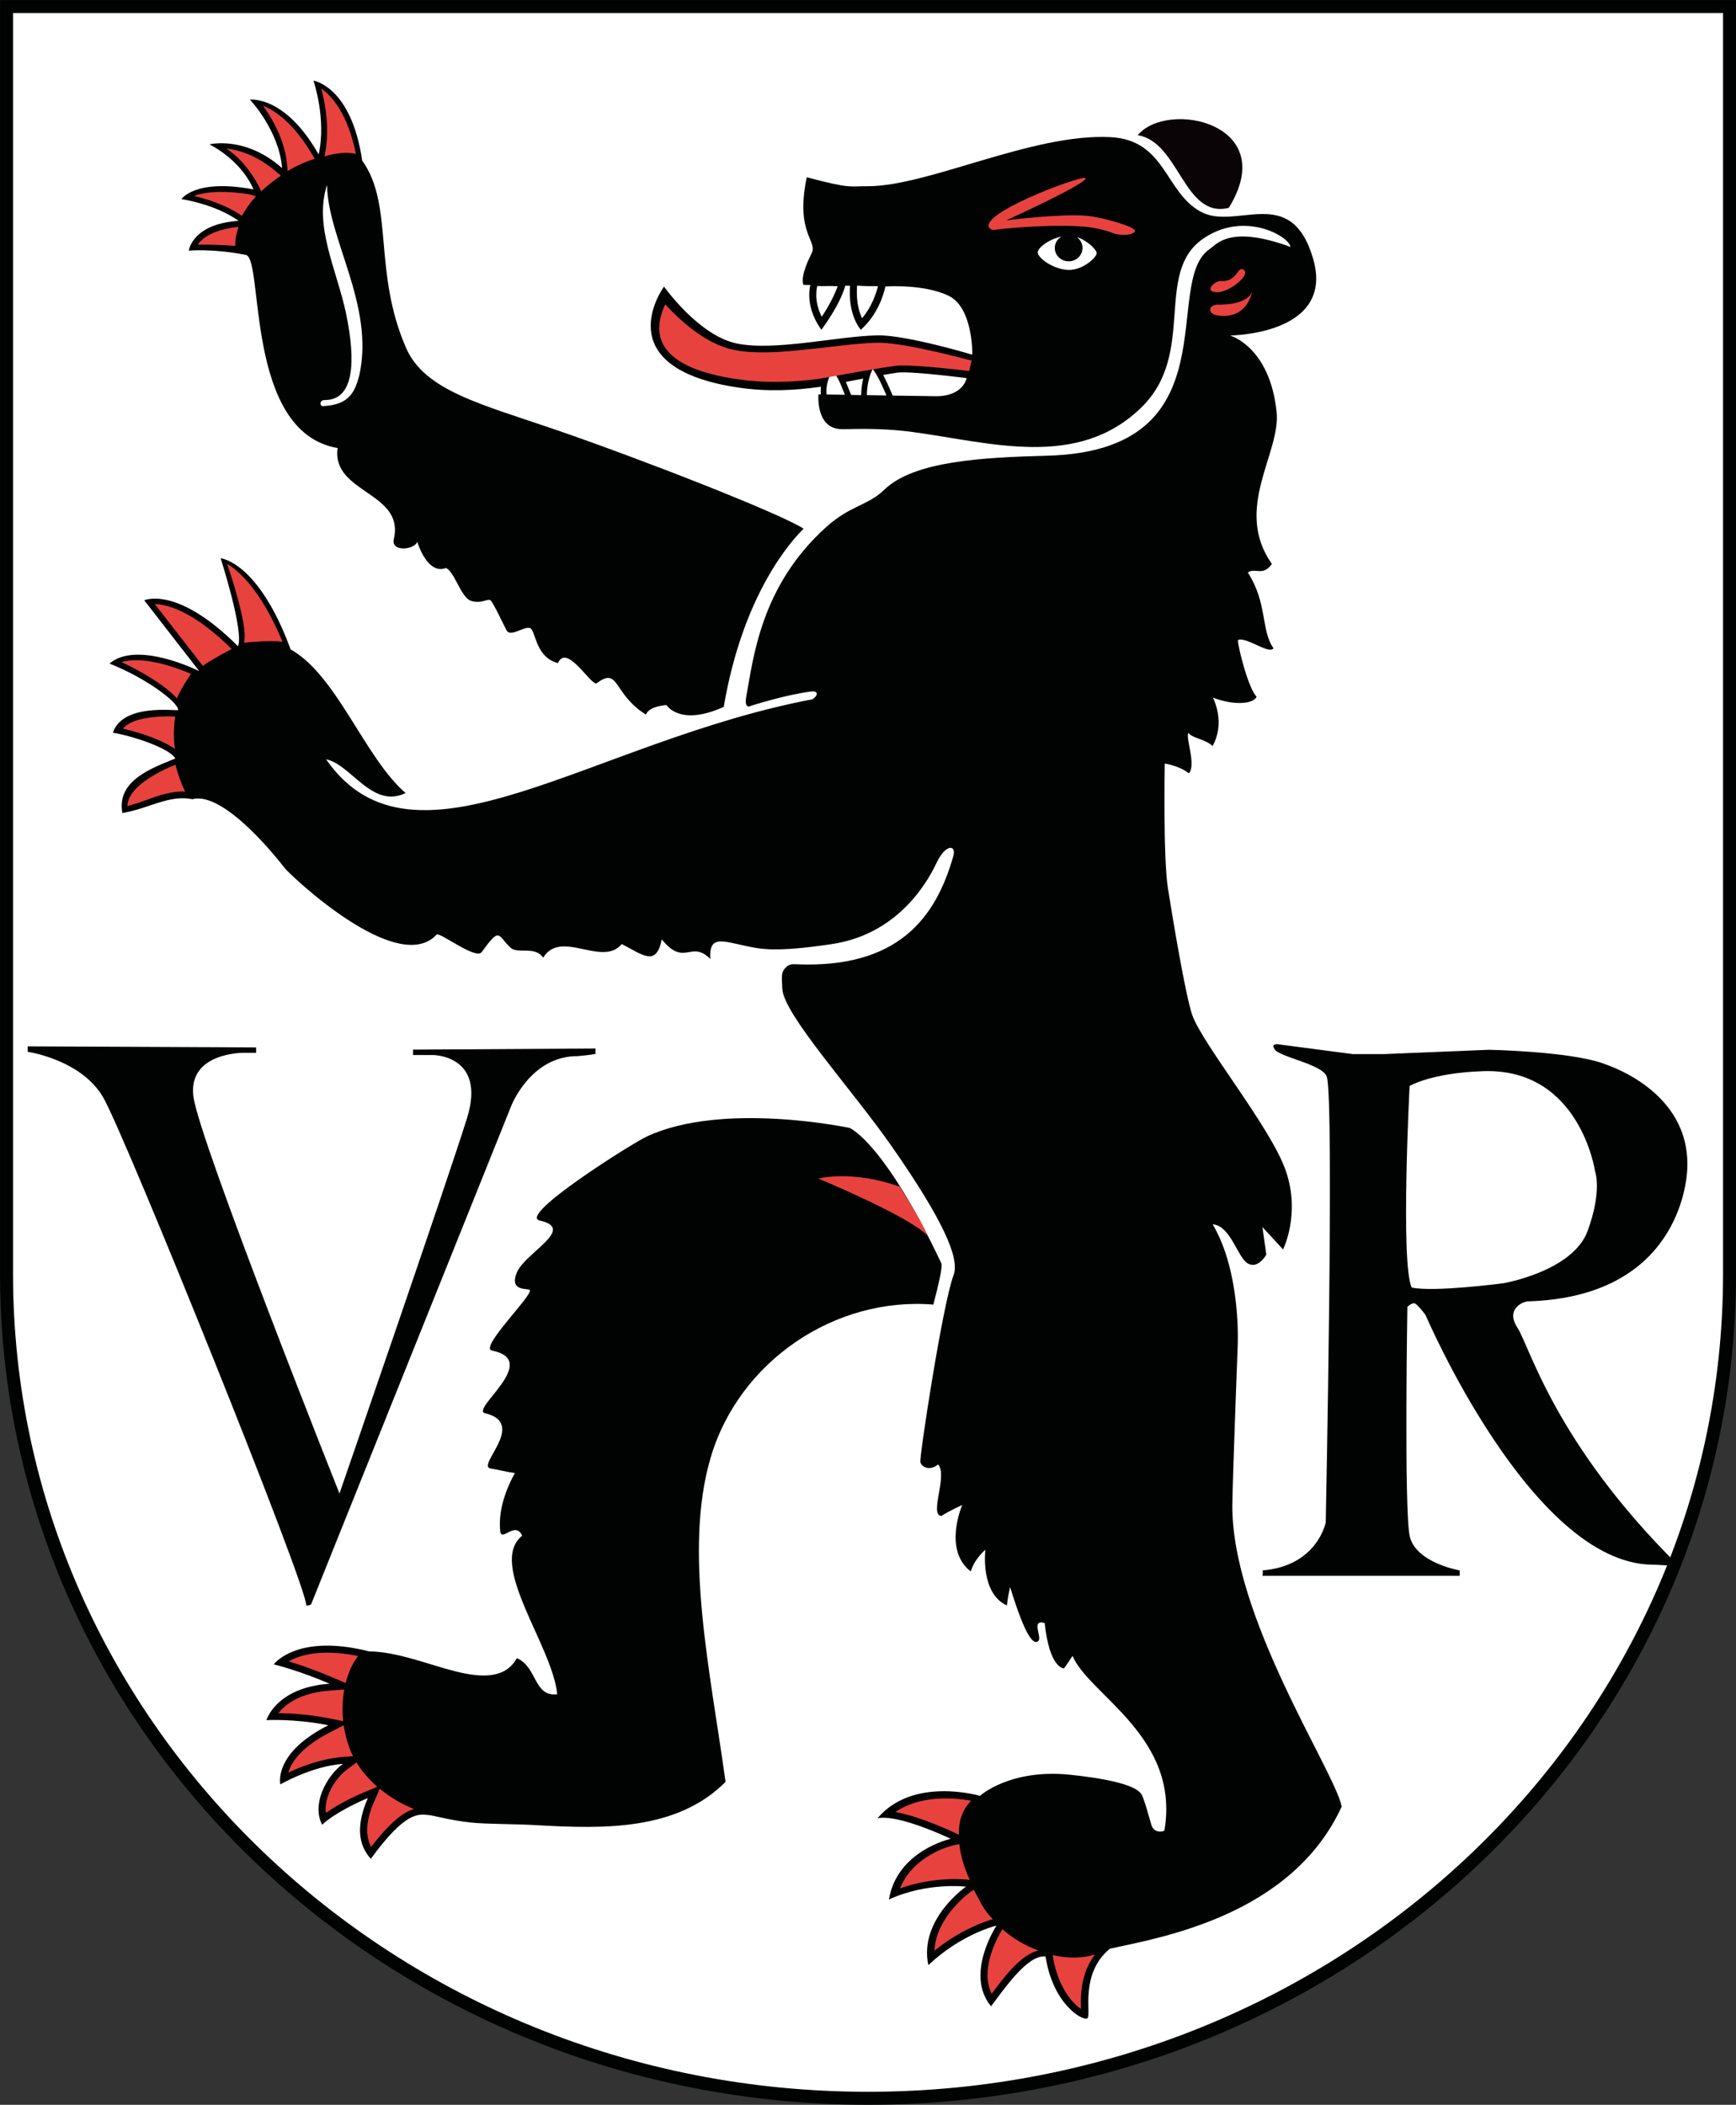 <?xml version="1.0" encoding="utf-8"?>
<!-- Generator: Adobe Illustrator 16.0.2, SVG Export Plug-In . SVG Version: 6.00 Build 0)  -->
<!DOCTYPE svg PUBLIC "-//W3C//DTD SVG 1.1//EN" "http://www.w3.org/Graphics/SVG/1.1/DTD/svg11.dtd">
<svg version="1.1" id="Ebene_1" xmlns="http://www.w3.org/2000/svg" xmlns:xlink="http://www.w3.org/1999/xlink" x="0px" y="0px"
	 width="407.543px" height="494.059px" viewBox="-176.544 -214.721 407.543 494.059"
	 enable-background="new -176.544 -214.721 407.543 494.059" xml:space="preserve">
<rect x="-176.544" y="-214.721" width="407.543" height="494.059" fill="#333333" stroke="none"/>
<g>
	<path fill="#FFFFFF" d="M27.088-213.19h202.395V84.275c0,106.875-90.568,193.532-202.25,193.532
		c-111.703,0-202.242-86.657-202.242-193.532V-213.19H27.088z"/>
	<g>
		<g>
			<g>
				<g>
					<defs>
						<rect id="SVGID_1_" x="-176.544" y="-214.721" width="407.543" height="494.059"/>
					</defs>
					<clipPath id="SVGID_2_">
						<use xlink:href="#SVGID_1_"  overflow="visible"/>
					</clipPath>
					<path clip-path="url(#SVGID_2_)" fill="none" stroke="#010202" stroke-width="3.048" d="M27.088-213.19h202.395V84.275
						c0,106.875-90.568,193.532-202.25,193.532c-111.703,0-202.242-86.657-202.242-193.532V-213.19H27.088z"/>
				</g>
			</g>
		</g>
	</g>
	<path fill="#010202" d="M-170.048,30.888v1.281c0,0,12.563,1.785,17.738,10.715c5.16,8.906,48.254,115.719,47.648,119.25
		c0.672,0.063,1.148-0.25,1.148-0.25l46.969-116.969c0,0,4.527-11.809,15.641-11.73c2.832-0.25,4.152-0.512,4.152-0.512v-1.281
		l-42.832,0.266v1.262h4.625c0,0,12.664-0.031,8.055,14.816c-4.625,14.852-29.945,88.117-29.945,88.117s-33-82.883-34.293-93.211
		c-1.297-10.344,11.742-10.234,11.742-10.234h2.977v-1.27L-170.048,30.888z"/>
	<path fill="#010202" d="M166.139,153.9c0,0-10.484-1.781-11.766-8.18c-1.297-6.406-0.523-53.688-0.523-53.688
		s1.125-1.102,1.813-0.773c0.695,0.344,2.445,2.672,2.445,2.672s24.813,58.172,53.125,58.625c2.563,0,3.656,0.414,5.938-0.094
		c-28.734-28.547-34.594-51.125-37.469-55.5c-2.875-4.391,1.18-6.172,2.539-6.219c35.03-1.094,37.164-27.891,37.313-30.922
		c0.789-14.891-11.953-22.328-20.166-25.063c-8.234-2.719-26.344-3.063-26.344-3.063l-24.805,1.016h-7.164l-17.867-2.344
		c0,0-0.758,0.098-0.836,0.359c-0.063,0.266,0.164,0.543,0.25,0.754c0.891,1.934,11.438,3.543,12.328,6.605
		c1.75,6.031-0.266,104.563-0.266,104.563s-1.984,10.219-14.836,11.25c0.141,0.156,0,1.266,0,1.266h46.289L166.139,153.9
		L166.139,153.9z"/>
	<path fill="#010202" d="M-46.302-113.92c20.277,6.961,52.734,19.641,58.414,23.297C9.577-88.112-2.056-75.752-6.638-48.799
		c-10.352,4.688-13.434-0.422-13.434-0.422s-4.031,0.184-4.84,2.229c-7.762-4.816-6.23-11.336-11.512-7.375
		c-1.238,0.934-7.055-9.52-9.129-4.707c-5.504-1.406-5.137-7.887-6.648-8.246c-1.488-0.344-4.566,2.262-5.453,0.512
		c-1.496-2.992-3.176-6.504-3.73-7c-0.559-0.512-2.27,0.922-4.613,0.113c-2.355-0.801-3.809-6.832-5.867-7.699
		c-4.133,1.602-6.445-5.223-6.719-6.148c-0.625,1.871-6.258,2.512-5.504-0.672c2.594-11.051-14.664-10.715-13.207-21.336
		c-21.93-3.746-17.242-44.531-21.555-45.344c-7.926-1.531-13.367-0.992-13.367-0.992s0.703-6.25,11.695-7
		c-5.758-4.043-13.422-5.09-13.422-5.09s3.137-4.895,16.91-2.281c-3.023-7.07-10.344-10.574-10.344-10.574s8.402-2.113,17.051,5.566
		c-0.699-8.863-7.547-16.063-7.547-16.063s8.219-1.113,16.137,12.863c1.863-8.398-1.223-17.328-1.223-17.328
		s8.863,1.266,11.445,18.77c7.504,10.445,2.457,26.008,10.305,43.984C-76.83-123.014-63.576-119.846-46.302-113.92"/>
	<path fill="#010202" d="M-9.728,127.478c6.68-22.75,29.305-37.875,52.297-35.969c1.211-4.703,2.242-8.922,1.852-9.75
		c-13.492-28.516-21.5-31.719-21.5-31.719s-29.727-6.344-47.633,2.016c-3.598,1.688-30.398,18.578-25.117,19.719
		c8.672,1.922-3.465,7.547-5.379,12.203c-1.926,4.688,2.832,3.563,3.059,4.141c0.535,1.406-12.008,13.578-8.883,14.188
		c11.625,2.297-5.238,13.844-1.621,14.703c10,2.375-2.25,12.438,1.301,12.969c1.273,0.188,3.715,0.797,5.68,1.078
		c-1.109,1.984-4.055,7.703-3.445,13.609c0.297,2.719,3.512-2.5,5.152,1.078c-8.242,6.703,7.16,25.828,8.23,37.234
		c-5.574,0.641-4.633-6.406-9.473-8.484c-2.621,4.719-7.918,4.703-14.254,3.141c-6.32-1.563-13.707-4.641-20.457-4.734
		c-14.832-3.75-21.008,1.359-22.359,3.047c0.43,0.141,5.633,1.344,13.109,4.547c-12.613,0.898-14.832,8.555-14.832,8.555
		s6.48-0.406,14.539,1.195c-13.074,6.594-11.266,13.891-11.266,13.891s7.242-4.266,14.695-4.828
		c-4.023,2.984-7.359,9.547-4.887,14.297c2.953-2.797,8.672-5.422,10.734-6.266c-2.758,6.297-2.344,10.906,0.691,14.25
		c8.168-11.164,11.102-10.469,13.469-10.281c1.297,0.094,4.816,1.203,9.977,1.766c4.313,0.438,9.785,0.281,16.023,0.656
		c14.992,0.828,32.352,1.328,43.809-10.188C-9.728,177.9-16.158,149.369-9.728,127.478"/>
	<path fill="#0A0406" d="M90.553-182.983c6.898-8.375,33.641-2.84,21.375,17.047C101.389-163.288,100.303-181.448,90.553-182.983"/>
	<polygon fill="#FFFFFF" points="33.405,-118.401 33.405,-118.393 33.42,-118.393 	"/>
	<path fill="#E8423F" d="M15.592,61.931c0,0,7.727-2.125,19.094,1.906c1.508,2.516,4.453,6.844,6.594,11.547
		C36.897,70.759,15.592,61.931,15.592,61.931"/>
	<path fill="#010202" d="M14.577-50.655C-37.841-40.823-79.326-6.721-99.998-36.487c5.887,1.16,10.773,11.719,18.672,7.922
		c-9.672-8.395-16.074-27.578-26.992-33.723c-7.578-20.656-16.426-21.391-16.426-21.391s5.551,17.305,4.063,20.648
		c-14.344-14.355-21.992-10.777-21.992-10.777l12.906,16.625c0,0-14.57-7.352-21.074-1.777c8.473,3.32,16.281,9.152,16.121,10.93
		c-1.039,0.145-13.055-1.512-15.328,5.293c4.785,0.816,13.207,3.594,14.672,6.051c-4.895,2.078-13.918,4.934-12.438,12.801
		c6.16-0.984,10.879-4.363,16.461-3.234c7.449-2.016,20.363,14.488,21.609,16.113c1.23,1.621,26.488,25.641,35.711,15.656
		c0.625-0.688,9.219,5.984,10.555,4.129c4.461-6.129,3.656-3.953,6.824-1.021c1.621,1.512,5.719-0.512,7.629,2.313
		c4.168-6.781,13.867,2.328,18.449-3.199c5.039,2.609,8.09,5.359,9.391-1.094c5.363,6.604,6.77,0.016,11.395,4.59
		c-0.379-6.313,3.535-3.77,10.781-2.574c4.684,0.781,11,0.078,17.625-0.891C35.483,4.466,42.124-9.721,43.319-12.174
		c2.195-4.594,4.711-4.266,3.93-1.578C43.155,0.689,34.288,12.76,10.019,11.607c-1.328-0.063-1.961,0.508-2.531,1.313
		c-0.559,0.816-0.535,1.488-0.383,4.41c0.242,6,16.383,23.703,25.66,36.984c12.14,17.406,16.03,26.359,14.562,30.242
		c-2.594,6.859-8.055,42.742-7.813,43.906c0.25,1.164,2.219,2.203,4.156,0.563c2.375,2.453-2.141,11.875,0.766,12.094
		c2.195-1.375,4.906-2.563,4.906-2.563s-4.578,10.547,2.016,15.594c0.828-2.922,3.422-5.109,3.422-5.109s-1.281,10.219,5.063,13.094
		c0.109-0.656,0.008-1.078,0.742-4.328c3.82,12.391,5.617,13.547,6.617,12.672c1-0.836-1.844-5.164,1.5-4.234
		c1.156,10.805,4.523,10.656,4.523,10.656s0.406-0.438,2.016-2.945c3.82,9.164,25.328,18.945,21.57,41.016
		c-0.781,0.453-2.523,0.406-3.047-1.297c-0.508-1.688-1.836-6.719-2.469-7.414c-0.609-0.688-2.406-2.898-16.578-4.391
		c-14.172-1.484-21.219,4.953-21.219,4.953s-15.672-4.672-24.051,5.266c4.988-1.063,17.199,4.813,17.199,4.813
		s-12.57,2.727-14.508,14.25c8.953-4.141,18.094-3.016,18.094-3.016s-11.109,7.641-8.844,18.422c7.805-7.375,16-9.281,16-9.281
		s-7.523,11.398-1.281,18.938c3.031-3.969,8.609-12.258,12.805-11.672c1.734,11.297,8.867,15.266,9.836,14.477
		c0.984-0.805-1.938-10.414,5.281-16.328c12.328-2.672,42.672-7.883,54.391-33.328c-1.328-7.883-26.188-44.773-25.656-71.344
		c0.125-7.391,1.25-36.773,1.25-36.773s0.898-17.164-5.875-28.586c4.234,0.313,5.836,7.836,8.266,9.195
		c2.422,1.391,4.328-2.078,4.328-2.078l-0.906-6.469l4.836,5.25c0,0,4.164-8.234,0.656-18.438
		c-3.492-10.188-19.781-29.988-22.016-36.711c-1.57-4.688-4.508-22.293-5.656-29.543c-1.164-7.266-0.75-29.359-0.75-29.359
		s3.422,0.504,5.656,2.297c1.805-1.953-0.891-8.547-0.086-9.504c0.758,1.262,3.859,1.391,5.656,3.094
		c2.969-5.391,0.398-10.672,0.086-11.359c4.969,1.902,9.539,1.504,10.258-0.223c-1.898-1.73-4.5-12.031-4.391-13.305
		c1.906-0.855,7.375,3.504,8.344,1.938c-2.984-4.188-1.375-10.609-6.031-17.777c1.734-1.242,3.531,1.016,5.656-2.016
		c-9.141-12.953,2.094-25.992,1.109-35.625c-1.57-15.391-10.93-18-10.93-18s24.688-0.121,19.508-17.992
		c-5.203-17.887-18.031-6.48-26.43-11.078c-8.391-4.602-8.195-16.824-21.148-17.488c-18.273-0.953-42.719,11.521-56.93,11.521
		c-4.426-0.031-3.848,0.68-14.383-2.098c-2.762,13.383,2.695,14.793,1.117,17.922c-2.949,5.848-1.855,7.344-1.855,7.344l1.578,0.031
		c-0.449,2.055-0.617,6.023,2.613,10.512c3.871-5.359,5.176-8.762,5.602-10.367l1.113,0.023c-0.188,2.457-0.082,6.984,2.527,10.344
		c3.918-3.543,5.313-8.039,5.781-10.191l0.234,0.008c0,0,8.93-0.609,14.664,2.223c5.734,2.848,5.5,13.793,5.5,13.793
		s-15.563-4.672-22.27-4.535c-9.465,0.191-24.16,3.777-33.078,1.895c-8.922-1.871-17.023-13.344-17.023-13.344
		s-14.035,18.969,17.344,23.688c7,1.059,13.551,0.664,19.293-0.152c0,0,14.961-2.934,18.172-3.336
		c3.203-0.398,16.234,1.289,16.234,1.289s-0.75,4.246-7.156,4.246c-2.141,0-27.633-0.43-27.633-0.43s-0.688,7.656,4.953,8.137
		c1.809,0.145,8.48-0.465,17.117,0.688c18.156,2.426,38.766,8.91,53.781-5.801c12.969-12.703,2.805-31.52,14.445-39.559
		c9.57-6.641,20.133-0.648,20.523,1.918c-14.328-5.223-17.313-0.613-18.969,0.496c-11.5,7.793,5.688,47.352-38.094,48.512
		c-15.25,0.41-31.313,1.234-38.281,7.969c-3.949,3.816-7.898,3.617-13.637,8.762C1.928-77.088,0.295-59.983-1.326-51.358
		c-0.641,3.391,1.086,2.313,1.086,2.313s8.25-2.656,14.273-3.379c1.063-0.125,1.176,0.504,1.176,0.504s0.023,0.746-1.031,1.266"/>
	<path fill="#E8423F" d="M-148.025-59.311c4.762,2.207,10.457,5.617,13.016,8.52c0.777-1.984,2.625-4.785,3.297-5.742
		C-134.119-57.6-142.455-60.944-148.025-59.311"/>
	<path fill="#E8423F" d="M-147.662-43.686c3.438,0.801,9.133,2.543,12.156,4.766c-0.078-0.766-0.168-1.543-0.191-2.309
		c-0.078-1.836,0.035-3.594,0.273-5.313C-137.103-46.616-145.287-46.768-147.662-43.686"/>
	<path fill="#E8423F" d="M-140.216-72.944c0.738,0.93,10.922,14.059,11.297,14.527c1.688-1.277,5.535-3.328,6.77-3.969
		C-131.017-71.143-137.072-72.831-140.216-72.944"/>
	<path fill="#E8423F" d="M-146.63-25.502c1.344-0.375,2.734-0.801,4.359-1.41c2.902-1.047,5.879-2.125,9.184-2.016
		c-0.945-1.965-1.719-4.078-2.273-6.293C-137.216-34.487-146.56-30.565-146.63-25.502"/>
	<path fill="#E8423F" d="M-119.119-66.182c0.07,0.992,0,1.727-0.16,2.32c1.504-0.145,6.254-0.594,9.07-0.219
		c-5.023-11.949-10.07-16.52-13.016-18.285C-121.712-77.901-119.439-70.577-119.119-66.182"/>
	<path fill="#E8423F" d="M33.663,210.626c5.742,1.016,12.914,4.406,13.758,4.781c0,0,0.719,0.367,1.172,0.578
		c0-0.164-0.031-0.328-0.031-0.508c0-3.109,0.992-5.625,2.875-7.508C47.045,207.166,39.374,206.689,33.663,210.626"/>
	<path fill="#E8423F" d="M51.202,229.447L51.202,229.447c-0.078,0.063-8.016,5.734-8.375,13.719
		c6.266-5.078,12.188-6.984,13.695-7.391c-0.93-0.953-1.805-2.078-2.578-3.391c0.023,0.031,0.023,0.016-1.211-2.266
		c0,0-0.5-0.906-0.672-1.266C51.897,228.986,51.663,229.15,51.202,229.447"/>
	<path fill="#E8423F" d="M47.03,218.494L47.03,218.494c-0.117,0.031-9.164,2.172-12.266,10.031
		c8.094-2.852,15.359-2.094,15.672-2.047c0,0,0.375,0.047,0.688,0.078c-1.328-2.883-2.164-5.719-2.477-8.438
		C48.389,218.197,47.936,218.314,47.03,218.494"/>
	<path fill="#E8423F" d="M70.569,244.197c0.008,0.031,0.023,0.078,0.023,0.078c1.109,7.204,4.5,11.148,6.633,12.563
		c0-0.578-0.031-1.625-0.031-1.625c0-3,0.422-7.359,3.344-11.18C77.749,244.97,74.272,245.041,70.569,244.197"/>
	<path fill="#E8423F" d="M58.78,238.119c-0.031,0.063-3.492,5.359-3.492,10.813c0,1.609,0.344,3.07,0.977,4.367
		c2.813-3.875,6.875-9.25,10.961-10.18C64.139,242.001,61.241,240.298,58.78,238.119"/>
	<path fill="#E8423F" d="M-93.017-178.616l0.02-0.016c-1.922-9.367-5.555-13.504-8.121-15.27c0.504,1.836,1.008,4.27,1.246,7
		c0.219,2.543,0.184,5.316-0.336,8.078l-0.16,0.824C-97.736-178.831-95.224-179.057-93.017-178.616"/>
	<path fill="#E8423F" d="M-103.353-178.624c-4.293-7.199-8.535-10.105-11.469-11.297c2.27,3.145,5.133,8.082,5.664,13.793
		l0.148,1.535c2.105-1.238,4.234-2.191,6.348-2.848L-103.353-178.624z"/>
	<path fill="#E8423F" d="M-118.095-169.12c-6.672-1.031-10.664-0.445-12.969,0.391c3,0.699,7.121,1.969,10.746,4.297l0.574,0.375
		c0.84-1.559,1.945-3.102,3.289-4.598L-118.095-169.12z"/>
	<path fill="#E8423F" d="M-120.638-161.456c-5.855,0.609-8.402,2.625-9.52,4.176c1.703-0.063,5.246,0,8.848,0.281
		c-0.043-1.41,0.238-2.914,0.781-4.457H-120.638z"/>
	<path fill="#E8423F" d="M-110.599-173.471l-1.383-1.168c-4.273-3.609-8.402-4.855-11.418-5.223
		c5.23,3.496,7.855,9.297,8.191,10.055c0.496-0.543,2.563-2.258,4.023-3.289C-110.974-173.229-110.806-173.342-110.599-173.471"/>
	<path fill="#E8423F" d="M-92.849,198.986l-2.16,1.602c-2.832,2.117-5.109,5.984-5.109,9.398c0,0.258,0.078,0.539,0.109,0.836
		c3.504-2.516,8.113-4.508,9.168-4.938l2.875-1.203C-89.873,203.017-91.552,201.072-92.849,198.986"/>
	<path fill="#E8423F" d="M-95.857,190.259l-2.824,1.445c-7.223,3.625-9.504,7.313-10.176,9.656
		c2.875-1.359,7.699-3.258,12.699-3.656l2.52-0.211c-0.113-0.188-0.242-0.414-0.336-0.609
		C-94.912,194.744-95.529,192.494-95.857,190.259"/>
	<path fill="#E8423F" d="M-95.728,181.853l-3.313,0.25c-7.168,0.516-10.566,3.297-12.145,5.297c2.723,0.031,7.027,0.266,12.066,1.25
		l3.145,0.641C-96.248,186.728-96.134,184.181-95.728,181.853"/>
	<path fill="#E8423F" d="M-88.63,208.001c-1.16,2.586-1.715,4.867-1.715,6.867c0,1.477,0.336,2.773,0.938,3.922
		c4.617-5.969,7.625-8.188,10.082-8.875c-2.762-1.078-5.578-2.703-8.074-4.766L-88.63,208.001z"/>
	<path fill="#E8423F" d="M-108.759,175.259c2.367,0.711,5.91,1.891,10.254,3.758l3.105,1.313c0.633-2.508,1.625-4.688,2.93-6.328
		C-101.185,172.228-106.224,173.791-108.759,175.259"/>
	<path fill="#E8423F" d="M109.139-143.221c0,0-1.688,0.184-1.57,1.229c0.094,1.055,1.344,1.223,1.344,1.223s6.836,1.875,8.539-5.688
		C116.319-142.823,109.139-143.221,109.139-143.221"/>
	<path fill="#E8423F" d="M109.975-148.737c-0.555-0.117-2.375,0.852-2.328,1.898c0.039,0.582,0.672,0.617,1.266,0.703
		c2.773,0.406,8.953-4.496,6.18-5.406C113.959-151.92,113.749-148.487,109.975-148.737"/>
	<path fill="#E8423F" d="M78.256-172.928c-0.672-0.695-22.289,7.199-22.75,11.082c-0.039,0.313,0.438,1.305,1.523,1.07
		c0.813-0.184,11.523-1.297,19.75-0.832c3.203,0.168,6.016,0.848,7.703,1.52c2.219,0.867,5.313,0.531,5.43-0.438
		c0.117-0.969-7.836-3.25-11.313-3.539c-6.328-0.551-18.938,1.074-18.938,1.074S79.272-171.913,78.256-172.928"/>
	<path fill="#FFFFFF" d="M-92.208-126.565c3.672-16.449-7.406-32.043-7.559-44.754c-3.168,9.633,2.297,19.934,4.457,30.16
		c2.336,11.191,1.957,20.406-5.027,20.336c-1.293,0.031-1.156,1.449-0.422,1.43C-94.623-119.655-93.255-122.647-92.208-126.565"/>
	<path fill="#FFFFFF" d="M76.241-159.073c0.836,0.586,1.344,1.508,1.344,2.555c0,1.734-1.461,3.145-3.242,3.145
		c-1.797,0-3.266-1.41-3.266-3.145c0-1.145,0.641-2.145,1.586-2.68c-2.961,0.605-5.586,2.633-5.586,3.727
		c0,1.289,3.625,3.984,7.156,4.113c3.375,0.102,6.672-2.922,6.672-3.93C80.897-156.096,78.78-158.256,76.241-159.073"/>
	<path fill="#010202" d="M17.631-128.295c-0.68,1.25-1.504,3.207-1.504,5.402c0,2.398,0.938,4.469,2.703,5.992l0.395,0.309h7.383
		l-1.527-2.039c-0.969-1.297-1.633-2.91-2.352-4.727c-0.84-2.16-1.648-4.043-2.977-5.266l-1.289-1.176L17.631-128.295z"/>
	<path fill="#010202" d="M27.12-128.655c-0.688,1.391-1.496,3.711-1.496,6.848c0,1.199,0.137,2.504,0.434,3.895l0.223,1.09
		l3.785-0.168c-0.016,0,3.387-0.098,3.387-0.098l2.398-0.07l-1.336-1.938c-0.75-1.117-1.422-2.641-2.125-4.223
		c-0.891-2.047-1.797-4.023-2.98-5.559l-1.328-1.715L27.12-128.655z"/>
	<path fill="#FFFFFF" d="M15.081-145.495c0,1.383,0.305,3.16,1.289,5.137c2.125-3.242,3.262-5.809,3.734-7.176
		c-1.742-0.121-3.48,0.031-4.785-0.059C15.186-147.081,15.081-146.366,15.081-145.495"/>
	<path fill="#FFFFFF" d="M24.608-146.135c0,1.762,0.25,4.063,1.223,6.121c2.25-2.648,3.305-5.785,3.738-7.527
		c-1.641,0-3.391-0.016-4.906-0.137C24.639-147.229,24.608-146.729,24.608-146.135"/>
	<path fill="#FFFFFF" d="M21.463-122.901c-0.758-1.938-1.504-3.738-2.648-4.785c-0.742,1.352-1.352,3.023-1.352,4.793
		c0,0.254,0.023,0.508,0.043,0.773c1.102,0.016,2.582,0.039,4.301,0.063C21.698-122.327,21.577-122.616,21.463-122.901"/>
	<path fill="#FFFFFF" d="M31.155-122.823c-0.828-1.906-1.715-3.832-2.828-5.281c-0.535,1.082-1.336,3.184-1.367,6.137
		c1.512,0.031,3.09,0.055,4.609,0.082C31.436-122.206,31.311-122.502,31.155-122.823"/>
	<path fill="#FFFFFF" d="M197.913,60.228c0,0,1.734,4.531-1.758,14.016c-3.484,9.461-19.766,12.25-19.766,12.25
		s-16.438,2.164-21.523,1c-2.656-5.523-0.492-47.297-0.492-47.297s5.031-3.078,17.266-3.484
		C194.389,35.935,197.913,60.228,197.913,60.228"/>
	<path fill="#E8423F" d="M-21.783-137.721c0,1.289,0.277,2.508,0.801,3.602c2.094,4.258,8.133,7.105,17.973,8.473
		c5.77,0.801,11.875,0.746,18.699-0.145c0.094-0.023,14.855-2.703,18.184-3.078c2.859-0.328,11.797,0.621,15.5,1.047
		c0,0,1.172,0.137,1.609,0.191c0.141-0.664,0.438-1.84,0.57-2.465c-0.445-0.117-1.711-0.406-1.711-0.406
		c-3.406-0.906-15.078-3.863-20.371-3.77c-3.352,0.059-7.43,0.527-11.758,1.043c-7.777,0.895-15.816,1.836-21.793,0.68
		c-7.031-1.371-13.328-7.473-16.289-10.738C-21.064-141.799-21.783-139.823-21.783-137.721"/>
</g>
</svg>

